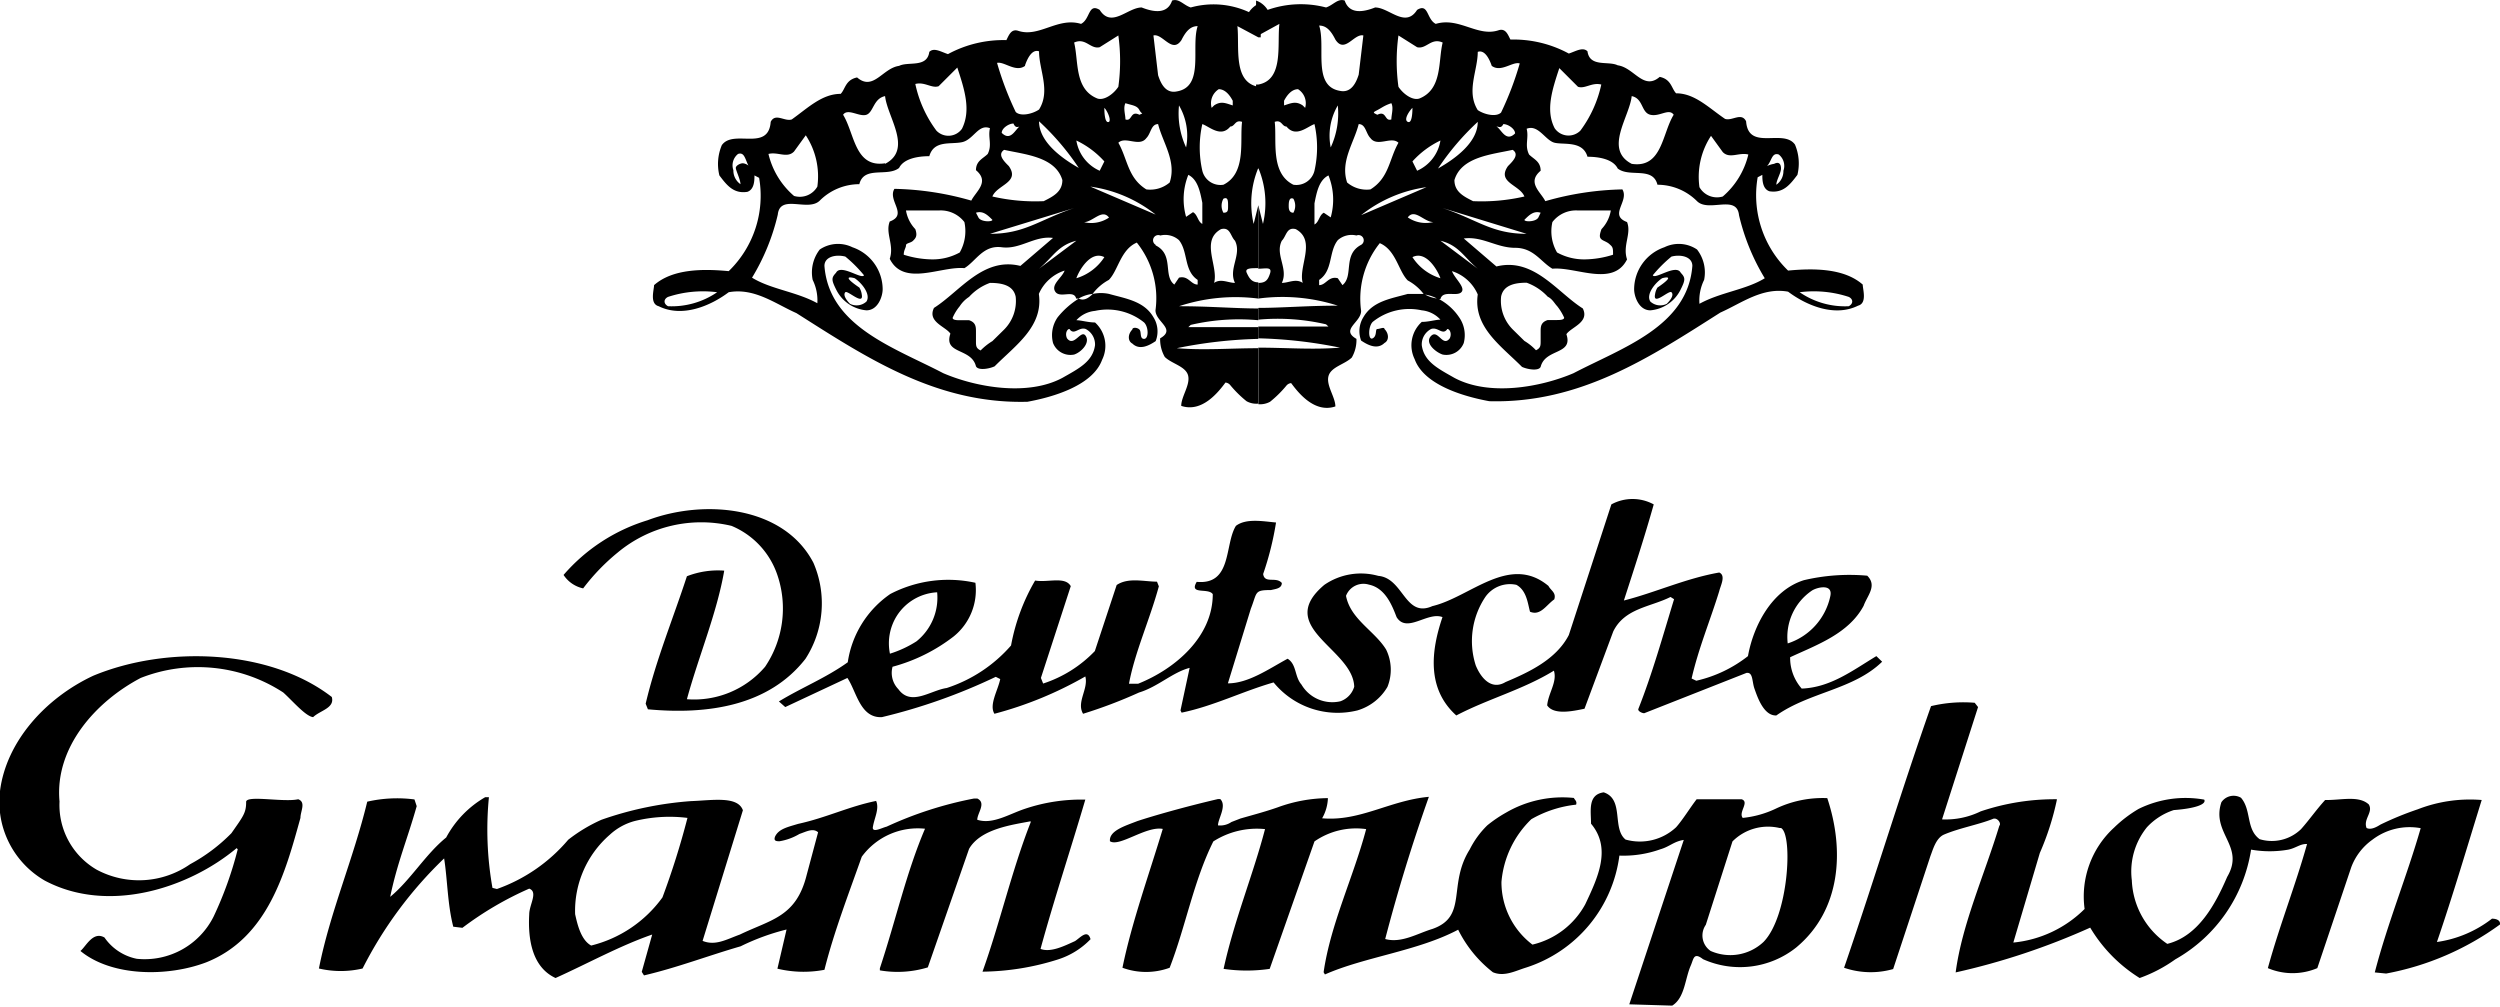 <svg xmlns="http://www.w3.org/2000/svg" viewBox="0 0 133.97 53.96"><defs>
<style>.fill { fill:#000; }</style></defs>
<path class="fill" d="M7.54,36.33a8.38,8.38,0,0,1,7.64.78c.5.45,1.2,1.28,1.6,1.32.37-.36,1.17-.48,1-1.08h0C14.44,34.77,8.9,34.59,5,36.21,2.43,37.41.33,39.75,0,42.39a4.87,4.87,0,0,0,2.4,4.8c3.39,1.8,7.7.42,10.28-1.74l.06.06a19.62,19.62,0,0,1-1.29,3.6,4.13,4.13,0,0,1-4.12,2.27,2.76,2.76,0,0,1-1.73-1.14c-.62-.36-1,.49-1.29.72C6,52.35,9,52.35,11.05,51.57c3.32-1.32,4.25-4.86,5.05-7.74,0-.36.31-.84-.12-1-.8.18-2.84-.25-2.79.16,0,.58-.17.77-.79,1.66a9.21,9.21,0,0,1-2.21,1.66,4.8,4.8,0,0,1-5,.3,4,4,0,0,1-2-3.66C2.92,40.05,5.14,37.59,7.54,36.33Z"/>
<path class="fill" d="M42.08,37.89l3.33-1.56c.49.72.68,2.16,1.85,2.1a30.7,30.7,0,0,0,6.1-2.16l.24.12c-.12.6-.61,1.38-.31,1.86a20.09,20.09,0,0,0,4.87-2c.18.66-.49,1.38-.12,2a25.68,25.68,0,0,0,3-1.14c1-.3,1.79-1.08,2.71-1.32l-.49,2.28.06.12c1.73-.36,3.26-1.14,4.93-1.62a4.43,4.43,0,0,0,4.49,1.5,2.77,2.77,0,0,0,1.61-1.26,2.46,2.46,0,0,0-.07-2c-.61-1-1.91-1.62-2.15-2.88a1,1,0,0,1,1.23-.6c.86.18,1.23,1.08,1.48,1.74.55.89,1.66-.31,2.46,0-.61,1.79-.86,3.83.74,5.27,1.72-.9,3.57-1.38,5.23-2.4.19.6-.3,1.2-.36,1.86.36.54,1.41.3,2,.18l1.54-4.14c.61-1.25,2-1.31,3.07-1.85l.19.12c-.61,2-1.17,4-1.91,5.87-.06.12.19.24.31.24l5.48-2.16c.36-.05.29.46.43.85s.48,1.46,1.17,1.43c1.79-1.26,4.13-1.38,5.67-2.88l-.31-.3c-1.29.78-2.46,1.68-4,1.74a2.49,2.49,0,0,1-.62-1.68c1.42-.66,3.14-1.26,3.94-2.76.19-.54.74-1.07.19-1.61a10.66,10.66,0,0,0-3.39.24c-1.73.54-2.71,2.45-3,4.07a7,7,0,0,1-2.77,1.32l-.25-.12c.37-1.62,1-3.12,1.48-4.68.07-.3.37-.84,0-1-1.78.31-3.45,1.08-5.11,1.5.56-1.73,1.11-3.41,1.6-5.15a2.37,2.37,0,0,0-2.27,0l-2.28,7c-.68,1.32-2.16,2-3.39,2.52-.8.48-1.36-.3-1.6-.9A4.25,4.25,0,0,1,79.59,32a1.61,1.61,0,0,1,1.67-.66c.55.3.61,1,.73,1.44.56.24.87-.36,1.3-.66.12-.36-.19-.48-.31-.72-2.09-1.74-4.19.6-6.22,1.08-1.48.66-1.54-1.5-2.9-1.62a3.46,3.46,0,0,0-2.89.48c-2.71,2.28,1.54,3.42,1.6,5.46a1.18,1.18,0,0,1-.74.78,1.92,1.92,0,0,1-2.09-.9c-.37-.42-.25-1.08-.74-1.38-1,.54-2.1,1.32-3.2,1.32l1.23-4c.35-.89.17-1,1.08-1,.24-.06.58-.08.58-.38-.31-.36-.92.06-1-.48A16.22,16.22,0,0,0,68.38,28c-.68-.06-1.6-.24-2.15.18-.62,1-.19,3.18-2.1,3-.43.72.62.3.86.66,0,2.28-2,4-4,4.8H60.5c.31-1.68,1.11-3.42,1.6-5.22L62,31.17c-.68,0-1.54-.24-2.16.18l-1.17,3.54a6.71,6.71,0,0,1-2.77,1.74l-.12-.3,1.6-4.92c-.31-.54-1.23-.18-1.91-.3a10.75,10.75,0,0,0-1.29,3.48,7.75,7.75,0,0,1-3.45,2.28c-.86.12-1.91,1-2.59.06a1.25,1.25,0,0,1-.31-1.2,9.28,9.28,0,0,0,3.27-1.62,3.19,3.19,0,0,0,1.17-2.88,6.74,6.74,0,0,0-4.56.6,5.39,5.39,0,0,0-2.28,3.66c-1.17.84-2.52,1.38-3.69,2.1Zm55-6.23c.25-.18,1.17-.42,1,.3a3.4,3.4,0,0,1-2.28,2.52A3,3,0,0,1,97.08,31.66ZM48.06,33a2.73,2.73,0,0,1,2.16-1.26,3,3,0,0,1-1.11,2.63,5.93,5.93,0,0,1-1.42.66A2.77,2.77,0,0,1,48.06,33Z"/>
<path class="fill" d="M31.25,31.53a11.17,11.17,0,0,1,1.85-1.92,7,7,0,0,1,6.1-1.43,4.36,4.36,0,0,1,2.46,2.64A5.58,5.58,0,0,1,41,35.73a5,5,0,0,1-4.19,1.74c.62-2.28,1.61-4.62,2-6.89a4.57,4.57,0,0,0-2,.3c-.74,2.27-1.66,4.49-2.21,6.83l.12.3c3.2.3,6.47-.18,8.44-2.7a5.47,5.47,0,0,0,.43-5.15C42,27.1,37.72,26.74,34.7,27.88a9.68,9.68,0,0,0-4.5,2.93A1.68,1.68,0,0,0,31.25,31.53Z"/>
<path class="fill" d="M133.54,49.23a6.23,6.23,0,0,1-2.95,1.25c.86-2.51,1.59-5,2.4-7.61a7.73,7.73,0,0,0-3.43.5,17,17,0,0,0-2,.82c-.19.12-.5.3-.74.18-.19-.48.37-.84.12-1.26-.54-.5-1.5-.22-2.34-.24-.49.54-.86,1.08-1.29,1.56a2.25,2.25,0,0,1-2.22.54c-.74-.54-.43-1.56-1-2.22a.79.79,0,0,0-1.05.24c-.56,1.68,1.29,2.34.31,4-.62,1.44-1.54,3.18-3.21,3.59a4.32,4.32,0,0,1-1.9-3.41,3.77,3.77,0,0,1,.81-2.84,3.39,3.39,0,0,1,1.44-.92c1.1-.08,1.77-.3,1.63-.56a5.69,5.69,0,0,0-3.52.5,6.86,6.86,0,0,0-1.31,1,5,5,0,0,0-1.58,4.36,6.27,6.27,0,0,1-3.82,1.8l1.42-4.8a14.56,14.56,0,0,0,.92-2.88,12.43,12.43,0,0,0-4.09.65,4.29,4.29,0,0,1-2.07.43L106,37.89h0l-.18-.23a7.43,7.43,0,0,0-2.34.18c-1.6,4.55-3,9.17-4.56,13.73l-.1.29a4.39,4.39,0,0,0,2.63.07l2-6.06c.12-.3.28-.94.71-1.14.81-.35,1.87-.54,2.62-.84.24-.12.49.24.36.36-.8,2.64-2,5.28-2.34,7.86a37.44,37.44,0,0,0,7.21-2.4,8,8,0,0,0,2.65,2.7,7.78,7.78,0,0,0,1.91-1,8.16,8.16,0,0,0,4.06-5.88,5.77,5.77,0,0,0,2,0c.42-.09.64-.32,1-.3-.62,2.22-1.48,4.38-2.1,6.65a3.39,3.39,0,0,0,2.65,0L126,46.47A3.17,3.17,0,0,1,127.13,45a3.29,3.29,0,0,1,2.59-.62c-.74,2.58-1.78,5.1-2.46,7.73l.61.06a15,15,0,0,0,6.1-2.63C134,49.29,133.73,49.23,133.54,49.23Z"/>
<path class="fill" d="M95.17,43.33a5.39,5.39,0,0,1-1.78.5c-.25-.3.38-.85-.06-1H90.92c-.37.48-.73,1.08-1.1,1.5a2.84,2.84,0,0,1-2.71.66c-.74-.6-.06-2.16-1.17-2.53-.87.12-.68,1-.68,1.68,1.11,1.32.37,2.88-.31,4.32a4.36,4.36,0,0,1-2.83,2.16,4.19,4.19,0,0,1-1.66-3.36,5.28,5.28,0,0,1,1.6-3.36,6.12,6.12,0,0,1,2.4-.78c.06-.18-.06-.24-.12-.36a6,6,0,0,0-3.64.79,6.94,6.94,0,0,0-1,.68,4.79,4.79,0,0,0-.94,1.29c-1.2,1.91-.08,3.59-2,4.26-.8.24-1.66.78-2.53.54q1-3.84,2.34-7.62c-2.09.19-3.69,1.33-5.72,1.15a2.32,2.32,0,0,0,.31-1.08,8,8,0,0,0-2.68.49c-.63.22-1.12.35-2,.6l-.49.19a1.06,1.06,0,0,1-.72.18c0-.36.49-1.05.12-1.41l-.12,0c-1.8.42-3.47.9-4.32,1.18-.63.25-1.53.51-1.47,1.08.5.33,1.94-.83,2.83-.66-.74,2.46-1.66,5-2.16,7.44a3.67,3.67,0,0,0,2.53,0c.86-2.22,1.29-4.67,2.34-6.77a4.33,4.33,0,0,1,2.77-.66c-.62,2.39-1.66,4.91-2.22,7.49a8.52,8.52,0,0,0,2.47,0l2.4-6.83a3.91,3.91,0,0,1,2.77-.66c-.68,2.57-1.91,5.09-2.28,7.67l.07.12c2.12-.94,5-1.26,7.14-2.4A6.6,6.6,0,0,0,80,52.1c.61.26,1.22-.08,1.78-.25a7.28,7.28,0,0,0,5-6,5.86,5.86,0,0,0,2.2-.34c.49-.14.72-.42,1.25-.5l-2.92,8.81v0l2.3.07c.68-.42.68-1.44,1-2.16.15-.35.15-.72.65-.33a4.83,4.83,0,0,0,5-.63c2.4-2,2.59-5.21,1.66-8A5.84,5.84,0,0,0,95.17,43.33Zm-.67,7.15a2.6,2.6,0,0,1-2.83.48,1,1,0,0,1-.26-1.4l1.43-4.47a2.69,2.69,0,0,1,2.52-.72h.08C96.09,44.71,95.85,49.11,94.5,50.48Z"/>
<path class="fill" d="M57.61,50.43c-.57.26-1.31.63-1.85.42.74-2.7,1.6-5.28,2.4-8a9.46,9.46,0,0,0-3.2.48c-.87.28-1.75.87-2.59.6,0-.36.5-.9,0-1.14H52.2a20.21,20.21,0,0,0-4.69,1.51c-.25.06-.73.33-.74.06.06-.48.37-1,.18-1.44-1.47.3-2.67.9-4.18,1.23-.56.17-1.05.27-1.24.69-.06.18,0,.25.25.24a3.06,3.06,0,0,0,1.06-.39c.38-.13.73-.33,1-.09l-.61,2.28c-.56,2.26-1.9,2.39-3.58,3.2-.72.26-1.31.62-2,.34l2.16-7c-.28-.78-1.64-.53-2.78-.49a18.49,18.49,0,0,0-4.8,1A8.47,8.47,0,0,0,30.45,45a8.9,8.9,0,0,1-3.82,2.64l-.24-.06a17.92,17.92,0,0,1-.19-4.86H26a5.49,5.49,0,0,0-2.09,2.16c-1.11.9-1.91,2.28-3,3.18.37-1.8.93-3.12,1.42-4.86l-.12-.36a7.19,7.19,0,0,0-2.53.12c-.74,3.06-2,5.94-2.59,8.94a5.14,5.14,0,0,0,2.34,0A21.87,21.87,0,0,1,23.8,46c.18,1.14.18,2.46.49,3.66l.49.06a17.75,17.75,0,0,1,3.58-2.1c.49.18,0,.86,0,1.38-.07,1.26.12,2.81,1.41,3.41,1.73-.78,3.45-1.73,5.18-2.33l-.56,2,.12.19c1.79-.42,3.45-1.06,5.18-1.56a12.21,12.21,0,0,1,2.46-.9l-.49,2.1a6,6,0,0,0,2.52.06c.5-2,1.3-4.08,2-6.06a3.72,3.72,0,0,1,3.39-1.5c-1,2.34-1.55,4.85-2.42,7.48l0,.11a5.56,5.56,0,0,0,2.57-.16l2.21-6.35c.62-1.08,2.33-1.29,3.3-1.48l0,.06c-1,2.54-1.66,5.44-2.58,8a13.82,13.82,0,0,0,4.06-.66,4.19,4.19,0,0,0,1.73-1.08C58.28,49.77,57.89,50.25,57.61,50.43ZM35.5,48.09a6.69,6.69,0,0,1-3.82,2.58c-.55-.3-.74-1.14-.86-1.68a5.4,5.4,0,0,1,1.86-4.26A3.17,3.17,0,0,1,34,44a7.78,7.78,0,0,1,2.84-.17A42.65,42.65,0,0,1,35.5,48.09Z"/><polygon points="88.53 27.1 88.53 27.1 88.53 27.1 88.53 27.1"/>
<path class="fill" d="M67.43,18.66c-1.5,0-2.87.12-4.37,0a24.55,24.55,0,0,1,4.37-.5h0v-.63H63.68l.13-.12a11.38,11.38,0,0,1,3.62-.25h0v-.63h0c-1.25,0-2.62-.12-4.25-.12A9.66,9.66,0,0,1,67.43,16h0v-.87h0c-.37,0-.5-.25-.62-.51s.25-.25.62-.25h0V11l-.25,1a4.92,4.92,0,0,1,.25-3V8.9c0,.13,0,.13.13.25V4.65h-.13c-1.37-.25-1-2.12-1.12-3.25L67.43,2h.13V.15a1.31,1.31,0,0,0-.63.5A4.56,4.56,0,0,0,63.81.4c-.38-.12-.63-.5-1-.37-.25.75-1,.62-1.63.37-.75,0-1.62,1.13-2.25.13-.62-.38-.5.5-1,.75-1.25-.38-2.25.75-3.37.37-.38-.12-.5.25-.63.5a6.22,6.22,0,0,0-3.13.75c-.37-.12-.75-.37-1-.12-.12.87-1.12.5-1.62.75-.88.12-1.38,1.37-2.25.62-.63.13-.63.63-.88.88-1,0-1.75.75-2.62,1.37-.38.13-.88-.37-1.13.13-.12,1.62-2,.37-2.62,1.25a2.59,2.59,0,0,0-.13,1.62c.38.5.75,1,1.5.88.38-.13.38-.63.38-.88l.25.13a5.62,5.62,0,0,1-1.63,5c-1.38-.13-3-.13-4,.75,0,.25-.25,1,.25,1.13,1.25.62,2.75,0,3.75-.75,1.38-.25,2.5.62,3.63,1.12,3.75,2.38,7.5,4.88,12.38,4.75,1.37-.25,3.5-.87,4-2.25a1.69,1.69,0,0,0-.38-2c-.37,0-.75-.12-1-.12a1.55,1.55,0,0,1,1-.5,3.13,3.13,0,0,1,2.63.62c.25.25.25.88,0,.88s-.13-.38-.25-.5-.38-.13-.38,0c-.25.25-.25.62,0,.75.38.37.88.12,1.25-.13A1.42,1.42,0,0,0,61.81,17c-.5-.87-1.5-1-2.38-1.25a2.1,2.1,0,0,0-.87,0c-.25.25-.5.38-.75.25a4.51,4.51,0,0,0-1.13,1,1.67,1.67,0,0,0-.25,1.38,1,1,0,0,0,1.13.62c.37-.12.87-.62.62-1s-.62.63-1,.13c-.12-.25,0-.5.13-.5.25.37.5-.13.87,0a.93.93,0,0,1,.5.87c-.12.88-.87,1.25-1.75,1.75-1.87,1-4.63.5-6.38-.25-2.62-1.37-6.12-2.5-6.37-5.75,0-.5.62-.63,1.12-.5a7.25,7.25,0,0,1,1,1c-.12.25-1.25-.63-1.5-.13-.25.26-.25.38,0,.88a2,2,0,0,0,1.63,1.13c.62,0,.87-.75.87-1.13a2.39,2.39,0,0,0-1.62-2.25,1.75,1.75,0,0,0-1.75.12A2,2,0,0,0,43.55,15a2.48,2.48,0,0,1,.25,1.25c-1.12-.62-2.5-.75-3.5-1.37a11.53,11.53,0,0,0,1.38-3.38c.12-1.13,1.62-.13,2.25-.75a3,3,0,0,1,2.12-.88c.25-1,1.5-.37,2.13-.87.25-.5,1-.63,1.62-.63.25-.87,1.13-.62,1.75-.75s.88-1,1.5-.75c-.12.5.13.88-.12,1.38-.25.25-.63.37-.63.87.75.63,0,1.13-.25,1.63a15.9,15.9,0,0,0-4.12-.63c-.38.63.75,1.38-.25,1.75-.25.63.25,1.25,0,2,.75,1.51,2.75.38,4,.5.62-.37,1-1.25,2-1.12s1.75-.63,2.75-.5l-1.75,1.5c-2-.5-3.25,1.38-4.63,2.25-.37.75.63,1,.88,1.38-.38,1.12,1.12.75,1.37,1.75.13.25.75.12,1,0,1.12-1.13,2.62-2.13,2.37-3.88a2.25,2.25,0,0,1,1.38-1.25c-.13.38-.75.75-.5,1.13s1-.13,1.12.37h.13a1.85,1.85,0,0,1,.75-.25,2.63,2.63,0,0,1,.87-.75c.5-.5.63-1.63,1.5-2a4.77,4.77,0,0,1,1,3.63c0,.62,1.13,1,.25,1.5a1.89,1.89,0,0,0,.25,1c.38.37,1.13.5,1.25,1s-.37,1.12-.37,1.62c1.12.38,2-.75,2.37-1.25a.37.37,0,0,1,.25.13,6,6,0,0,0,.88.87,1.07,1.07,0,0,0,.62.13v-3ZM40.18,9c0-.13-.25-.25-.38-.25s-.37.12-.37.25.25.62.25.87a.89.89,0,0,1-.38-.75.78.78,0,0,1,.25-.87c.38-.13.38.37.63.75ZM35.8,16.41c-.25-.13-.25-.38,0-.5a6,6,0,0,1,2.63-.25A4.3,4.3,0,0,1,35.8,16.41Zm10.63-.25a.78.78,0,0,1-.88.12c-.25-.25-.37-.5-.25-.62s1,.75.88.12a.94.94,0,0,0-.13-.37c-1.12-.76-.25-.5-.25-.5C46.18,15.16,46.68,15.78,46.43,16.16ZM43.8,10a1.08,1.08,0,0,1-1.25.5,4.26,4.26,0,0,1-1.37-2.25c.5-.13,1,.25,1.37-.13l.63-.87A4,4,0,0,1,43.8,10Zm3.63-1.25C45.8,9,45.8,7.15,45.18,6.15c.25-.37.87.13,1.25,0s.37-.87,1-1C47.55,6.28,48.93,8,47.43,8.78ZM51.55,6.9A.89.89,0,0,1,50.18,7a6.41,6.41,0,0,1-1.13-2.5c.5-.13.88.25,1.25.12l1-1C51.68,4.78,52.05,5.9,51.55,6.9Zm-.12,6.63a3,3,0,0,1-1.5.37,5.17,5.17,0,0,1-1.5-.25c0-.25.12-.37.12-.5s.25-.12.38-.25.25-.25.12-.62a1.9,1.9,0,0,1-.5-1H50.3a1.6,1.6,0,0,1,1.38.62A2.31,2.31,0,0,1,51.43,13.53Zm2.38,4.13-.63.62a3.21,3.21,0,0,0-.63.5c-.25-.12-.25-.25-.25-.5v-.5c0-.25,0-.5-.37-.62h-.5c-.13,0-.38,0-.38-.13a2.57,2.57,0,0,1,.38-.62,1.69,1.69,0,0,1,.5-.5,2.83,2.83,0,0,1,1.12-.75c.63,0,1.26.12,1.38.75A2.17,2.17,0,0,1,53.81,17.66ZM64.43,12c-.25-.13-.25-.5-.5-.63l-.37.25a3.49,3.49,0,0,1,.12-2.25c.5.25.63.88.75,1.5ZM63.18,5.65a3.21,3.21,0,0,1,.38,2.25A4.33,4.33,0,0,1,63.18,5.65Zm3,9.51c-.37,0-.75-.25-1.12,0,.25-.88-.75-2.26.37-2.88.5-.13.5.37.75.62C66.56,13.65,65.81,14.4,66.18,15.16Zm-.62-4.51c.25-.12.25.13.25.38s0,.37-.25.37A.77.77,0,0,1,65.56,10.65Zm-.25-5.87c.37,0,.62.37.75.62v.25c-.38-.12-.63-.25-1,0l-.13.13A.89.89,0,0,1,65.31,4.78Zm-.88,1.87c.38.13,1,.75,1.5.13.25,0,.25-.38.63-.25-.13,1,.25,2.75-1,3.37a1,1,0,0,1-1.13-.75A5.69,5.69,0,0,1,64.43,6.65Zm-1.12-4.5c.25-.5.5-.75.87-.75-.37,1.13.38,3.25-1.12,3.5-.63.13-.88-.5-1-.87L61.81,1.9C62.31,1.78,62.81,2.9,63.31,2.15Zm-1.25,4.5c.25,1,1,2,.62,3.13a1.61,1.61,0,0,1-1.25.37c-1-.62-1-1.62-1.5-2.5.38-.37,1.13.25,1.5-.25C61.68,7.15,61.68,6.65,62.06,6.65ZM60.31,5.53c.37.12.62.12.75.37s.25.13,0,.25c-.5-.25-.38.38-.75.25C60.31,6.15,60.18,5.78,60.31,5.53Zm-1.38-3,1-.63a10.08,10.08,0,0,1,0,2.75c-.25.38-.75.75-1.12.63-1.25-.5-1-2-1.25-3C58.18,2,58.43,2.65,58.93,2.53Zm.5,4c-.25.12-.25-.63-.25-.75C59.31,5.9,59.56,6.4,59.43,6.53Zm-.25,2.12-.25.5a2.14,2.14,0,0,1-1.25-1.62A4.79,4.79,0,0,1,59.18,8.65ZM57.81,9c-.88-.5-2.13-1.38-2.13-2.5A13.81,13.81,0,0,1,57.81,9Zm-2.88-5.5c.13-.38.38-.88.75-.75,0,1,.63,2.12,0,3.12-.37.25-1,.38-1.25.13a16.69,16.69,0,0,1-1-2.63C53.81,3.28,54.43,3.9,54.93,3.53Zm-.25,3.25c-.25.12-.5.87-1,.37,0-.25.38-.5.63-.5C54.43,6.9,54.56,6.78,54.68,6.78ZM54.06,8.9c-.25-.25-.63-.62-.25-.87,1.12.25,2.75.37,3.12,1.62,0,.63-.5.88-1,1.13a10.21,10.21,0,0,1-2.75-.25C53.43,9.9,54.68,9.78,54.06,8.9Zm-1.63,2.75-.13-.25c.38-.12.63.13.88.38C53.18,11.9,52.55,11.9,52.43,11.65Zm.62.88,4.51-1.38C55.68,11.78,54.93,12.53,53.05,12.53Zm2.63,1.87c.75-.62,1-1.25,2-1.5Zm2,.51c.13-.38.75-1.51,1.5-1.13A2.72,2.72,0,0,1,57.68,14.91Zm.38-3c.5,0,1-.75,1.37-.25A1.71,1.71,0,0,1,58.06,11.9ZM58.43,10a7.22,7.22,0,0,1,3.5,1.5Zm3.5,3.12a.28.28,0,0,1,.25-.5,1.11,1.11,0,0,1,1,.25c.5.63.25,1.63,1,2.13v.25c-.37,0-.5-.5-1-.37l-.25.37C62.31,14.78,62.93,13.65,61.93,13.15Z"/>
<path class="fill" d="M67.43,18.66v3a1.11,1.11,0,0,0,.63-.13,6,6,0,0,0,.88-.87.37.37,0,0,1,.25-.13c.37.5,1.25,1.63,2.37,1.25,0-.5-.5-1.12-.37-1.62s.87-.63,1.25-1a1.89,1.89,0,0,0,.25-1c-.88-.5.25-.88.25-1.5a4.77,4.77,0,0,1,1-3.63c.87.37,1,1.5,1.5,2a2.63,2.63,0,0,1,.87.75,1.85,1.85,0,0,1,.75.25h.13c.12-.5.87-.12,1.12-.37s-.37-.75-.5-1.13a2.25,2.25,0,0,1,1.38,1.25c-.25,1.75,1.25,2.75,2.37,3.88.25.12.88.25,1,0,.25-1,1.76-.63,1.38-1.75.25-.38,1.25-.63.88-1.38-1.38-.87-2.63-2.75-4.63-2.25l-1.75-1.5c1-.13,1.75.5,2.75.5s1.37.75,2,1.12c1.25-.12,3.25,1,4-.5-.25-.75.25-1.37,0-2-1-.37.13-1.12-.25-1.75a16,16,0,0,0-4.13.63c-.25-.5-1-1-.25-1.63,0-.5-.37-.62-.62-.87-.25-.5,0-.88-.13-1.38.63-.25,1,.63,1.5.75s1.51-.12,1.76.75c.62,0,1.37.13,1.62.63.63.5,1.88-.13,2.13.87a3,3,0,0,1,2.12.88c.63.62,2.13-.38,2.25.75a11.53,11.53,0,0,0,1.38,3.38c-1,.62-2.38.75-3.5,1.37A2.48,2.48,0,0,1,91.32,15a2,2,0,0,0-.38-1.63,1.75,1.75,0,0,0-1.75-.12,2.39,2.39,0,0,0-1.62,2.25c0,.38.25,1.13.87,1.13a2,2,0,0,0,1.63-1.13c.25-.5.25-.62,0-.88-.25-.5-1.38.38-1.5.13a7.25,7.25,0,0,1,1-1c.5-.13,1.12,0,1.12.5-.25,3.25-3.75,4.38-6.37,5.75-1.76.75-4.51,1.25-6.38.25-.88-.5-1.63-.87-1.75-1.75a.93.93,0,0,1,.5-.87c.37-.13.62.37.87,0,.13,0,.25.25.13.5-.38.5-.63-.5-1-.13s.25.88.62,1a1,1,0,0,0,1.13-.62A1.67,1.67,0,0,0,78.19,17a3,3,0,0,0-1.13-1,1.71,1.71,0,0,1-.75-.25h-.87c-.88.25-1.88.38-2.38,1.25a1.42,1.42,0,0,0-.12,1.25c.37.25.87.5,1.25.13.25-.13.25-.5,0-.75,0-.13-.25,0-.38,0s0,.37-.25.5-.25-.63,0-.88a3.13,3.13,0,0,1,2.63-.62,1.55,1.55,0,0,1,1,.5c-.25,0-.63.12-1,.12a1.69,1.69,0,0,0-.38,2c.5,1.38,2.63,2,4,2.25,4.88.13,8.63-2.37,12.38-4.75,1.13-.5,2.25-1.37,3.63-1.12,1,.75,2.5,1.37,3.75.75.5-.13.25-.88.25-1.13-1-.88-2.63-.88-4-.75a5.62,5.62,0,0,1-1.63-5l.25-.13c0,.25,0,.75.38.88.75.12,1.12-.38,1.5-.88a2.59,2.59,0,0,0-.13-1.62c-.62-.88-2.5.37-2.62-1.25-.25-.5-.75,0-1.13-.13C91.57,5.78,90.82,5,89.82,5c-.25-.25-.25-.75-.88-.88-.87.75-1.37-.5-2.25-.62-.5-.25-1.5.12-1.62-.75-.25-.25-.63,0-1,.12a6.22,6.22,0,0,0-3.13-.75c-.13-.25-.25-.62-.63-.5C79.19,2,78.19.9,76.94,1.28c-.5-.25-.38-1.13-1-.75-.63,1-1.5-.13-2.25-.13-.63.25-1.38.38-1.63-.37-.37-.13-.62.25-1,.37a5.35,5.35,0,0,0-3.13.13,1.19,1.19,0,0,0-.62-.5V1.9h.12l1.13-.62c-.13,1.12.25,3-1.13,3.25h-.12V9c0-.13,0-.13.12-.25V9a4.85,4.85,0,0,1,.25,3l-.25-1V14.4h0c.38,0,.75-.12.63.25s-.25.51-.63.51h0V16h0a9.69,9.69,0,0,1,4.26.38c-1.63,0-3,.12-4.26.12h0v.63h0a11.42,11.42,0,0,1,3.63.25l.13.12H67.43v.63h0a24.55,24.55,0,0,1,4.38.5c-1.5.12-2.87,0-4.38,0ZM94.69,8.9c.25-.25.25-.75.63-.62a.78.78,0,0,1,.25.87.89.89,0,0,1-.38.75c0-.25.25-.62.25-.87s-.12-.38-.37-.25a1.29,1.29,0,0,0-.38.12Zm1.75,6.76a6,6,0,0,1,2.63.25c.25.12.25.37,0,.5A4.28,4.28,0,0,1,96.44,15.66Zm-7.37-.75s.87-.26-.25.5a.94.94,0,0,0-.13.37c-.12.63.75-.25.88-.12s0,.37-.25.62a.78.78,0,0,1-.88-.12C88.19,15.78,88.69,15.16,89.07,14.91Zm2.62-7.63.63.87c.37.38.87,0,1.37.13a4.26,4.26,0,0,1-1.37,2.25,1.08,1.08,0,0,1-1.25-.5A4,4,0,0,1,91.69,7.28ZM87.44,5.15c.63.13.5.88,1,1s1-.37,1.25,0c-.62,1-.62,2.88-2.25,2.63C85.94,8,87.32,6.28,87.44,5.15Zm-3.88-1.5,1,1c.37.13.75-.25,1.25-.12A6.41,6.41,0,0,1,84.69,7a.9.9,0,0,1-1.38-.13C82.81,5.9,83.19,4.78,83.56,3.65Zm-.37,8.25a1.59,1.59,0,0,1,1.38-.62h1.75a1.9,1.9,0,0,1-.5,1c-.13.37-.13.5.12.62s.25.13.38.25.12.25.12.5a5.17,5.17,0,0,1-1.5.25,3,3,0,0,1-1.5-.37A2.25,2.25,0,0,1,83.19,11.9Zm-2.75,4c.12-.63.75-.75,1.37-.75a2.85,2.85,0,0,1,1.13.75c.25.12.37.37.5.5a2.94,2.94,0,0,1,.38.62c0,.13-.26.13-.38.13h-.5c-.38.12-.38.37-.38.62v.5c0,.25,0,.38-.25.5a2.85,2.85,0,0,0-.62-.5l-.63-.62A2.17,2.17,0,0,1,80.44,15.91Zm-10-5c.12-.62.25-1.25.75-1.5a3.49,3.49,0,0,1,.12,2.25l-.37-.25c-.25.13-.25.5-.5.63Zm.87-3a3.21,3.21,0,0,1,.38-2.25A4.33,4.33,0,0,1,71.31,7.9Zm-2.62,5c.25-.25.25-.75.75-.62,1.12.62.12,2,.37,2.88-.37-.25-.75,0-1.12,0C69.06,14.4,68.31,13.65,68.69,12.9Zm.62-1.5c-.25,0-.25-.25-.25-.37s0-.5.25-.38A.77.77,0,0,1,69.31,11.4Zm.63-5.62-.13-.13c-.37-.25-.62-.12-1,0V5.4c.13-.25.38-.62.75-.62A.89.89,0,0,1,69.94,5.78Zm.5,3.37a1,1,0,0,1-1.13.75c-1.25-.62-.88-2.37-1-3.37.38-.13.38.25.63.25.5.62,1.12,0,1.5-.13A5.69,5.69,0,0,1,70.44,9.15ZM73.06,1.9,72.81,4c-.12.37-.37,1-1,.87-1.5-.25-.75-2.37-1.12-3.5.37,0,.62.25.87.75C72.06,2.9,72.56,1.78,73.06,1.9Zm.38,5.5c.37.5,1.12-.12,1.5.25-.5.88-.5,1.88-1.5,2.5a1.61,1.61,0,0,1-1.25-.37c-.38-1.13.37-2.13.62-3.13C73.19,6.65,73.19,7.15,73.44,7.4Zm1.12-1c-.37.13-.25-.5-.75-.25-.25-.12-.25-.12,0-.25s.38-.25.75-.37C74.69,5.78,74.56,6.15,74.56,6.4Zm2.75-4.12c-.25,1,0,2.5-1.25,3-.37.12-.87-.25-1.12-.63a10.08,10.08,0,0,1,0-2.75l1,.63C76.44,2.65,76.69,2,77.31,2.28Zm-1.62,3.5c0,.12,0,.87-.25.75S75.56,5.9,75.69,5.78Zm1.5,1.75a2.14,2.14,0,0,1-1.25,1.62l-.25-.5A4.79,4.79,0,0,1,77.19,7.53Zm2-1c0,1.12-1.25,2-2.13,2.5A13.81,13.81,0,0,1,79.19,6.53ZM81.44,3.4a16.69,16.69,0,0,1-1,2.63c-.25.25-.88.12-1.25-.13-.63-1,0-2.12,0-3.12.37-.13.62.37.75.75C80.44,3.9,81.06,3.28,81.44,3.4Zm-.88,3.25c.25,0,.63.25.63.5-.5.5-.75-.25-1-.37C80.31,6.78,80.44,6.9,80.56,6.65Zm1.13,3.88a10.21,10.21,0,0,1-2.75.25c-.5-.25-1-.5-1-1.13.37-1.25,2-1.37,3.12-1.62.38.25,0,.62-.25.87C80.19,9.78,81.44,9.9,81.69,10.53Zm0,1.25c.25-.25.5-.5.87-.38l-.12.25C82.31,11.9,81.69,11.9,81.69,11.78Zm-4.38-.63,4.5,1.38C79.94,12.53,79.19,11.78,77.31,11.15Zm-.12,1.75c1,.25,1.25.88,2,1.5Zm-1.5.88c.75-.38,1.37.75,1.5,1.13A2.72,2.72,0,0,1,75.69,13.78Zm-.25-2.13c.37-.5.87.25,1.37.25A1.71,1.71,0,0,1,75.44,11.65Zm-2.5-.12a7.22,7.22,0,0,1,3.5-1.5Zm-1,3.75-.25-.37c-.5-.13-.63.37-1,.37V15c.75-.5.5-1.5,1-2.13a1.11,1.11,0,0,1,1-.25.28.28,0,0,1,.25.5C71.94,13.65,72.56,14.78,71.94,15.28Z"/>
</svg>